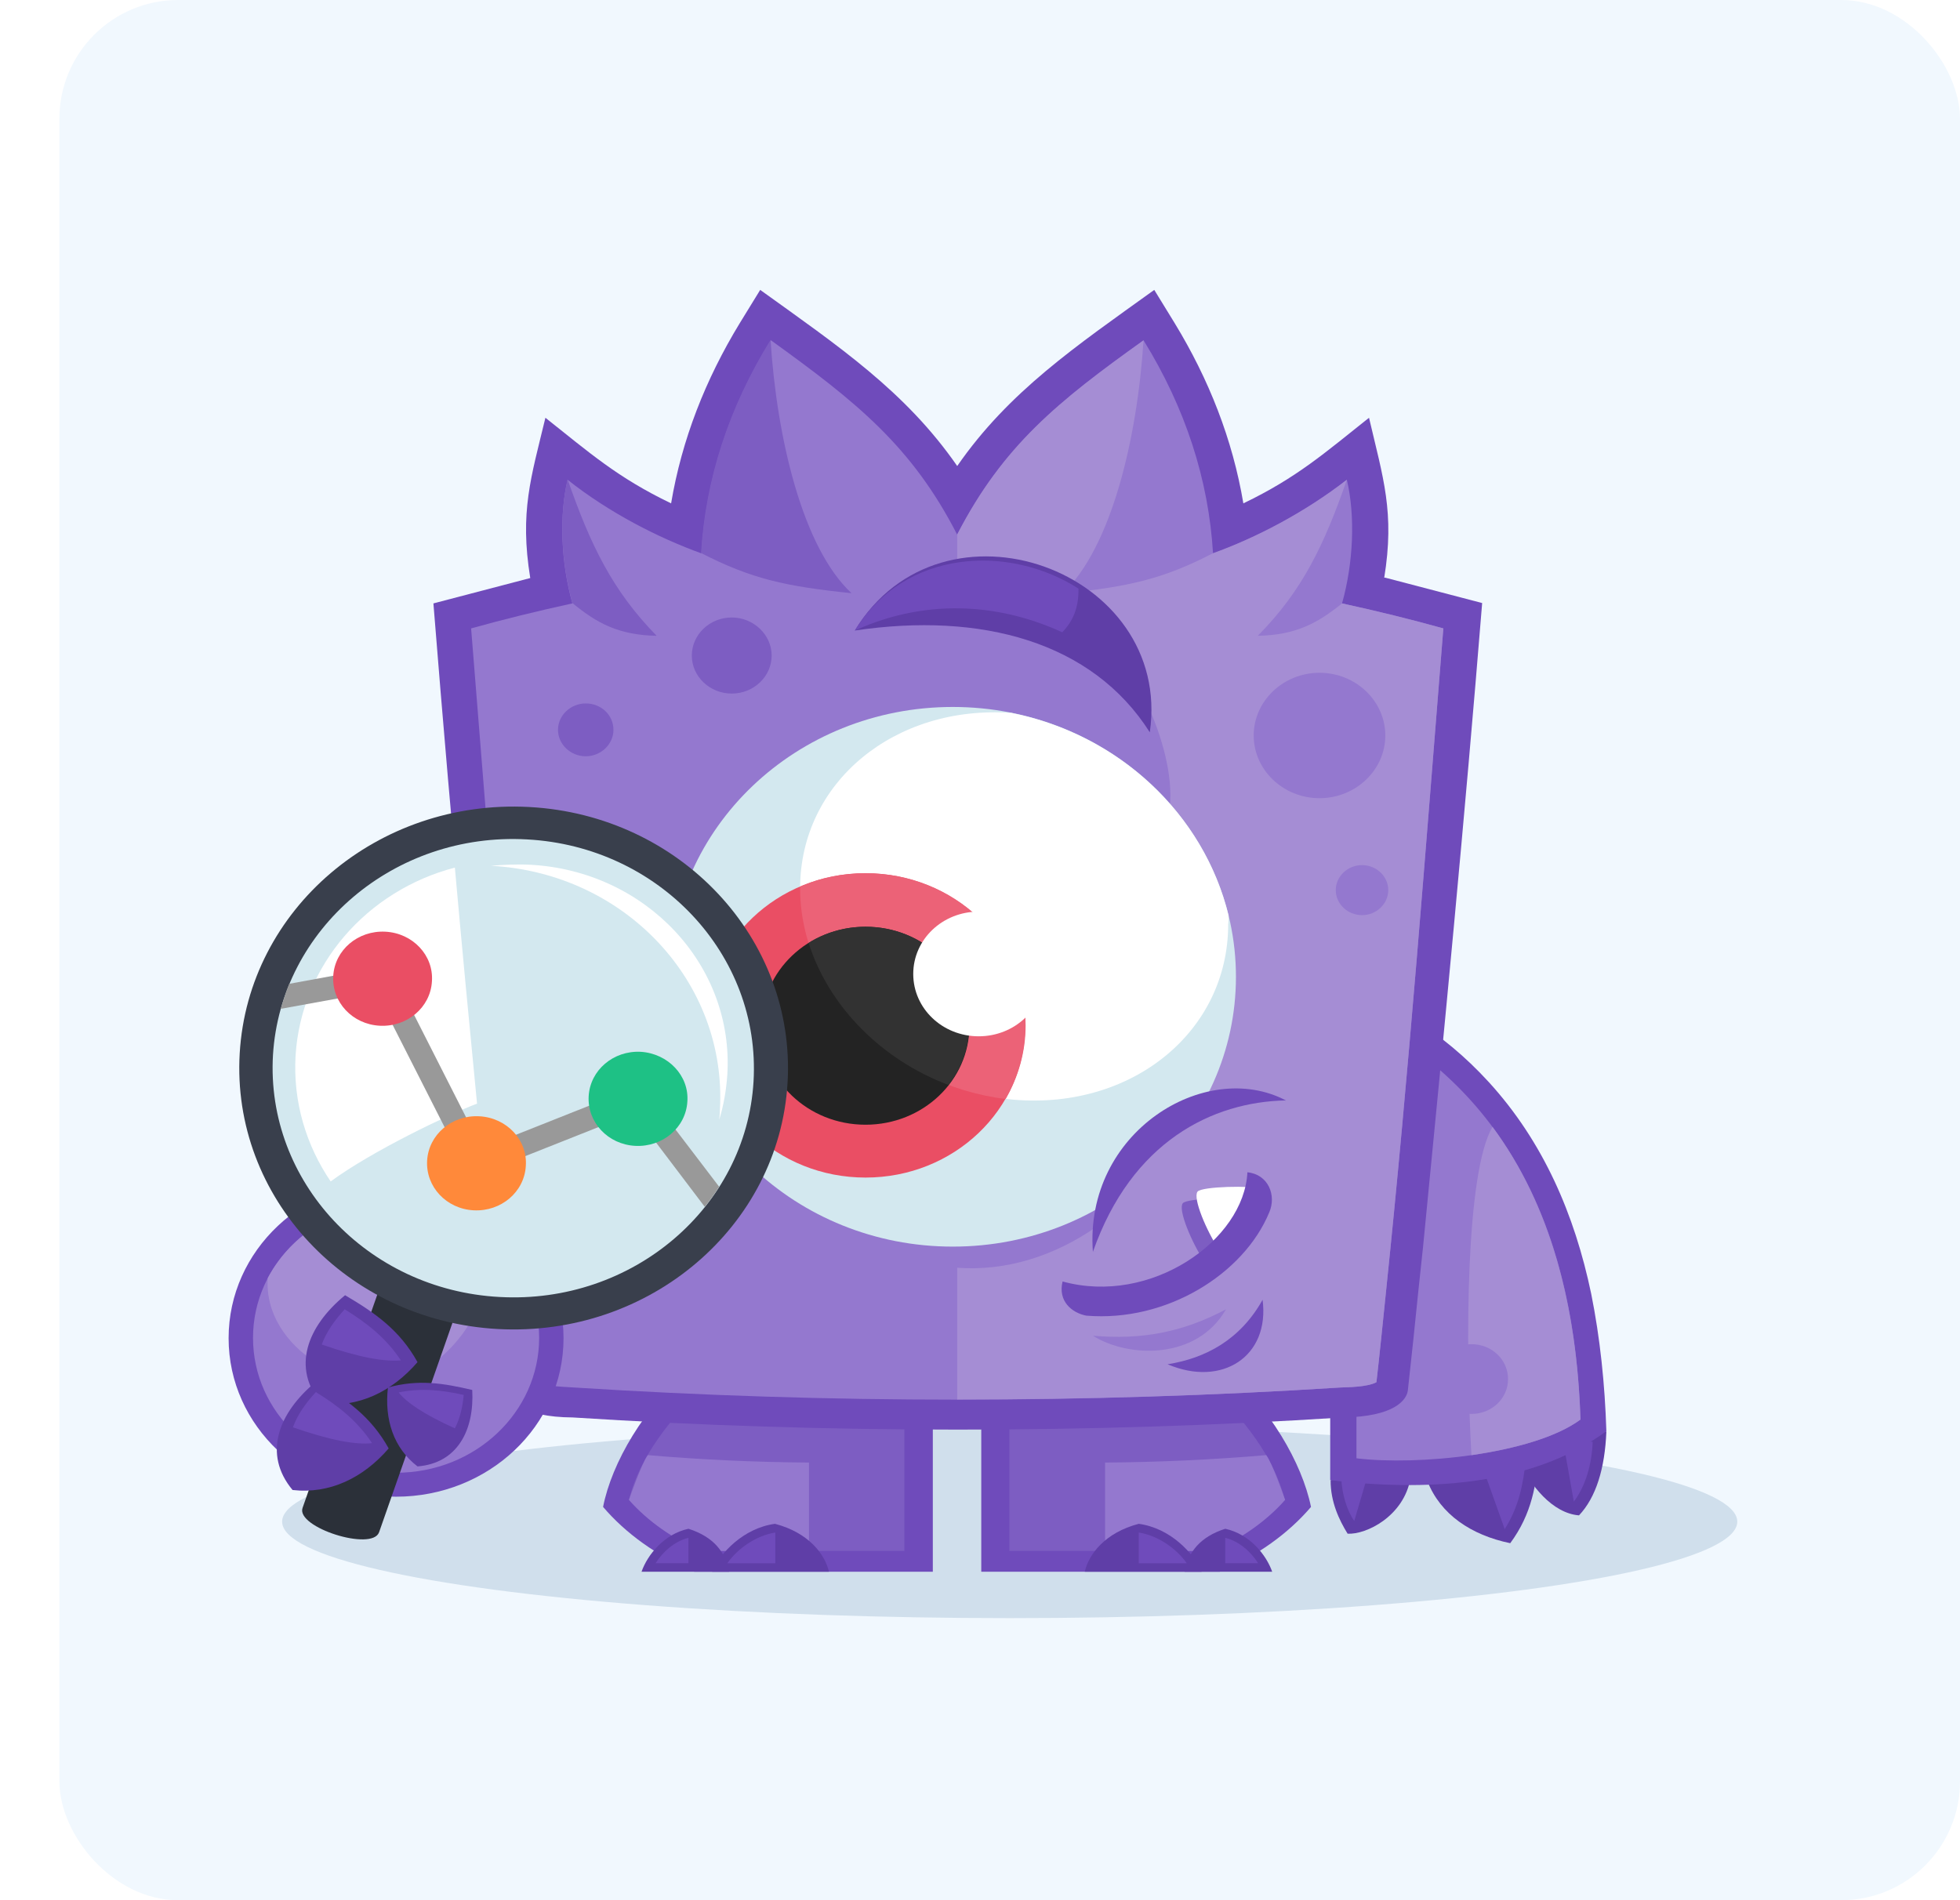 <svg width="132" height="128" viewBox="0 0 132 128" fill="none" xmlns="http://www.w3.org/2000/svg">
<rect x="4" width="128" height="128" rx="8" fill="#F1F8FE"/>
<ellipse cx="68" cy="102.5" rx="49" ry="6.5" fill="#D0DFEC"/>
<g filter="url(#filter0_d_1131_94)">
<path d="M89.045 91.703H72.689V105.347H88.747C91.286 104.279 93.377 102.76 94.896 100.981C94.299 98.038 92.083 94.194 89.045 91.703Z" fill="#6F4BBB"/>
<path d="M88.1 92.842C90.266 94.977 92.407 97.564 93.129 100.506C91.835 101.977 90.142 103.116 88.324 103.946H74.582V92.842H88.1Z" fill="#7D5DC2"/>
<path d="M91.883 97.492C92.306 98.062 93.103 100.363 93.153 100.506C91.858 101.977 90.165 103.116 88.348 103.946H81.028V97.991C84.638 97.967 88.248 97.801 91.883 97.492Z" fill="#9478CF"/>
<path d="M89.12 102.452C87.427 102.997 86.63 104.018 86.381 105.346H92.281C91.883 104.207 90.763 102.807 89.12 102.452Z" fill="#5F3EA7"/>
<path d="M89.146 103.069C90.067 103.306 90.839 103.993 91.337 104.774H89.121V103.069H89.146Z" fill="#6F4BBB"/>
<path d="M83.294 102.119C81.028 102.713 79.933 104.16 79.659 105.346H87.526C87.004 104.089 85.41 102.404 83.294 102.119Z" fill="#5F3EA7"/>
<path d="M83.344 102.713C84.589 102.926 85.809 103.756 86.531 104.776H83.294V102.713H83.344Z" fill="#6F4BBB"/>
<path d="M53.07 91.703H69.427V105.347H53.369C50.83 104.279 48.738 102.76 47.22 100.981C47.792 98.038 50.008 94.194 53.07 91.703Z" fill="#6F4BBB"/>
<path d="M53.991 92.842C51.825 94.977 49.684 97.564 48.962 100.506C50.257 101.977 51.95 103.116 53.767 103.946H67.51V92.842H53.991Z" fill="#7D5DC2"/>
<path d="M50.233 97.492C49.809 98.062 49.013 100.363 48.963 100.506C50.258 101.977 51.95 103.116 53.768 103.946H61.087V97.991C57.477 97.967 53.843 97.801 50.233 97.492Z" fill="#9478CF"/>
<path d="M52.972 102.452C54.665 102.997 55.462 104.018 55.711 105.346H49.81C50.209 104.207 51.329 102.807 52.972 102.452Z" fill="#5F3EA7"/>
<path d="M52.945 103.069C52.023 103.306 51.252 103.993 50.754 104.774H52.969V103.069H52.945Z" fill="#6F4BBB"/>
<path d="M58.797 102.119C61.062 102.713 62.157 104.16 62.431 105.346H54.564C55.087 104.089 56.68 102.404 58.797 102.119Z" fill="#5F3EA7"/>
<path d="M58.772 102.713C57.527 102.926 56.307 103.756 55.585 104.776H58.822V102.713H58.772Z" fill="#6F4BBB"/>
<path d="M114.788 95.903C114.688 98.394 114.091 100.34 112.945 101.55C111.153 101.408 109.634 99.51 108.937 97.873C109.983 96.14 112.024 95.357 114.788 95.903Z" fill="#5F3EA7"/>
<path d="M113.866 96.591C113.816 98.038 113.418 99.533 112.596 100.625L111.899 96.686C112.522 96.543 113.194 96.543 113.866 96.591Z" fill="#6F4BBB"/>
<path d="M110.256 97.231C110.082 99.462 109.783 101.431 108.314 103.424C105.675 102.879 103.609 101.479 102.738 99.248C104.032 96.425 107.119 96.045 110.256 97.231Z" fill="#5F3EA7"/>
<path d="M107.941 102.476L106.173 97.516C107.169 97.326 108.29 97.469 109.36 97.801C109.186 99.486 108.887 100.981 107.941 102.476Z" fill="#6F4BBB"/>
<path d="M101.594 99.059C101.146 101.598 98.631 102.855 97.361 102.784C96.789 101.859 96.216 100.649 96.216 99.201L97.312 98.323C98.98 98.015 100.747 98.133 101.594 99.059Z" fill="#5F3EA7"/>
<path d="M97.809 101.93C97.311 101.218 96.987 100.126 96.937 99.082L98.73 98.797L97.809 101.93Z" fill="#6F4BBB"/>
<path d="M96.19 65.032V99.177C102.389 99.913 109.609 99.676 114.788 95.879C114.688 92.7 114.364 89.591 113.767 86.625C112.647 81.263 110.53 76.374 106.871 72.364C103.634 68.829 100.398 67.144 96.19 65.032Z" fill="#6F4BBB"/>
<path d="M113.044 95.096C109.807 97.469 102.04 98.204 97.957 97.706V67.784C108.488 73.123 112.671 82.971 113.044 95.096Z" fill="#9478CF"/>
<path d="M113.044 95.096C111.401 96.306 108.612 97.065 105.7 97.493C105.276 89.876 105.326 78.415 107.119 75.378C111.027 80.669 112.795 87.432 113.044 95.096Z" fill="#A58DD4"/>
<path d="M105.702 90.018C104.332 90.018 103.237 91.062 103.237 92.367C103.237 93.672 104.332 94.716 105.702 94.716C107.071 94.716 108.166 93.672 108.166 92.367C108.166 91.062 107.071 90.018 105.702 90.018Z" fill="#9478CF"/>
<path d="M99.825 38.41C100.547 33.972 99.751 31.671 98.804 27.613C95.842 29.962 93.95 31.647 90.34 33.379C89.618 29.084 88.025 25.027 85.709 21.23L84.34 19C79.062 22.797 74.556 25.834 71.07 30.864C67.585 25.834 63.079 22.797 57.801 19L56.431 21.23C54.116 25.027 52.523 29.084 51.801 33.379C48.191 31.647 46.299 29.962 43.336 27.613C42.365 31.647 41.593 33.949 42.315 38.41L35.793 40.118C37.087 56.348 38.407 70.182 40.075 86.412C40.299 88.642 40.548 90.897 40.797 93.127C40.871 93.768 41.693 94.93 45.178 94.954C62.207 96.046 80.033 96.046 97.037 94.954C100.522 94.907 101.344 93.768 101.419 93.127C101.667 90.849 101.916 88.571 102.14 86.293C102.24 85.368 102.34 84.442 102.439 83.493C103.858 69.019 105.252 54.592 106.423 40.094L99.9 38.386H99.825V38.41Z" fill="#6F4BBB"/>
<path d="M83.618 22.393C86.431 26.948 87.999 31.765 88.298 36.748C91.186 35.704 94.472 33.996 97.31 31.789C97.883 34.209 97.758 37.365 96.987 40.118C99.377 40.64 101.592 41.185 103.808 41.802C102.613 56.704 101.493 71.605 99.949 86.459C99.8 87.93 99.476 91.11 99.302 92.581C98.68 92.913 97.385 92.913 96.862 92.937C79.734 94.028 62.406 94.028 45.278 92.937C44.73 92.889 43.46 92.889 42.838 92.581C42.664 91.133 42.34 87.883 42.191 86.459C40.672 71.581 39.527 56.68 38.332 41.802C40.547 41.185 42.763 40.64 45.153 40.118C44.381 37.365 44.257 34.209 44.83 31.789C47.643 34.02 50.954 35.704 53.842 36.748C54.141 31.789 55.709 26.948 58.522 22.393C64.248 26.521 68.008 29.511 71.07 35.491C74.157 29.511 77.891 26.521 83.642 22.393H83.618V22.393Z" fill="#9478CF"/>
<path d="M83.618 22.393C83.194 29.013 81.451 36.369 78.165 39.453C82.547 39.002 84.887 38.504 88.273 36.748C91.186 35.704 94.472 33.996 97.31 31.789C95.792 36.155 94.323 39.264 91.31 42.301C93.875 42.253 95.344 41.447 96.987 40.118C99.377 40.64 101.592 41.185 103.808 41.802C102.613 56.704 101.493 71.605 99.949 86.459C99.8 87.93 99.476 91.11 99.302 92.581C98.68 92.913 97.385 92.913 96.862 92.937C88.298 93.483 79.684 93.743 71.07 93.743V84.869C84.364 85.866 96.514 65.887 82.547 52.765L85.335 54.236C85.684 52.124 84.987 49.49 84.066 47.355C82.248 43.202 77.418 40.118 71.07 39.382V35.467C74.157 29.487 77.867 26.498 83.618 22.393Z" fill="#A58DD4"/>
<path d="M50.83 42.301C47.843 39.264 46.349 36.131 44.831 31.765C44.258 34.186 44.382 37.342 45.154 40.094C46.797 41.447 48.266 42.253 50.83 42.301ZM55.884 41.067C54.391 41.067 53.196 42.23 53.196 43.63C53.196 45.053 54.416 46.192 55.884 46.192C57.378 46.192 58.573 45.029 58.573 43.63C58.573 42.23 57.353 41.067 55.884 41.067ZM46.05 46.857C45.03 46.857 44.183 47.663 44.183 48.636C44.183 49.609 45.03 50.416 46.05 50.416C47.071 50.416 47.918 49.609 47.918 48.636C47.918 47.64 47.096 46.857 46.05 46.857ZM63.951 39.43C60.664 36.369 58.922 29.013 58.498 22.369C55.685 26.925 54.117 31.742 53.818 36.724C57.229 38.48 59.569 38.979 63.951 39.43Z" fill="#7D5DC2"/>
<path d="M95.468 44.792C93.029 44.792 91.037 46.69 91.037 49.016C91.037 51.341 93.029 53.239 95.468 53.239C97.908 53.239 99.9 51.341 99.9 49.016C99.9 46.69 97.908 44.792 95.468 44.792ZM98.332 57.748C97.361 57.748 96.564 58.507 96.564 59.432C96.564 60.358 97.361 61.117 98.332 61.117C99.302 61.117 100.099 60.358 100.099 59.432C100.099 58.507 99.302 57.748 98.332 57.748Z" fill="#9478CF"/>
<path d="M70.77 47.094C60.239 47.094 51.7 55.233 51.7 65.27C51.7 75.307 60.239 83.446 70.77 83.446C81.302 83.446 89.841 75.307 89.841 65.27C89.841 55.233 81.302 47.094 70.77 47.094Z" fill="#D3E8EF"/>
<path d="M89.344 61.141C87.676 54.307 81.95 48.945 74.73 47.497C66.863 46.928 60.489 52.172 60.489 59.314C60.489 66.504 66.962 72.886 74.904 73.551C82.871 74.215 89.319 68.948 89.319 61.734C89.344 61.544 89.344 61.331 89.344 61.141Z" fill="white"/>
<path d="M64.896 58.294C58.946 58.294 54.141 62.873 54.141 68.544C54.141 74.215 58.946 78.795 64.896 78.795C70.846 78.795 75.651 74.215 75.651 68.544C75.651 62.897 70.846 58.294 64.896 58.294Z" fill="#EA4E64"/>
<path d="M64.896 58.294C63.328 58.294 61.834 58.602 60.49 59.195V59.314C60.49 66.314 66.614 72.554 74.332 73.503C75.178 72.032 75.676 70.347 75.676 68.544C75.676 62.873 70.871 58.294 64.896 58.294Z" fill="#EC6277"/>
<path d="M64.895 61.9C61.036 61.9 57.899 64.866 57.899 68.568C57.899 72.245 61.011 75.235 64.895 75.235C68.754 75.235 71.891 72.269 71.891 68.568C71.891 64.89 68.779 61.9 64.895 61.9Z" fill="#232323"/>
<path d="M64.897 61.9C63.478 61.9 62.158 62.303 61.063 62.991C62.407 67.239 65.942 70.846 70.474 72.554C71.345 71.439 71.868 70.039 71.868 68.568C71.893 64.89 68.781 61.9 64.897 61.9Z" fill="#323232"/>
<path d="M72.515 60.88C70.075 60.88 68.108 62.754 68.108 65.08C68.108 67.405 70.075 69.279 72.515 69.279C74.955 69.279 76.921 67.405 76.921 65.08C76.921 62.754 74.955 60.88 72.515 60.88Z" fill="white"/>
<path d="M93.203 73.598C87.776 70.751 79.61 75.734 80.207 83.801C85.386 82.283 90.987 77.632 93.203 73.598Z" fill="#6F4BBB"/>
<path d="M93.203 73.598C88.274 73.693 82.822 76.351 80.207 83.802C86.406 83.137 92.182 78.629 93.203 73.598Z" fill="#A58DD4"/>
<path d="M90.639 80.337C89.917 80.1 86.531 80.171 86.258 80.527C85.934 80.954 86.83 83.137 87.776 84.561C89.021 83.612 90.042 82.307 90.639 80.337Z" fill="#7D5DC2"/>
<path d="M91.635 79.554C90.913 79.317 87.527 79.388 87.253 79.744C86.929 80.171 87.826 82.354 88.772 83.777C90.016 82.828 91.037 81.523 91.635 79.554Z" fill="white"/>
<path d="M90.613 78.439C90.389 83.018 84.115 87.432 78.165 85.794C77.842 87.123 78.788 87.906 79.759 88.096C85.161 88.547 90.364 85.296 92.082 81.144C92.58 80.005 92.032 78.581 90.613 78.439Z" fill="#6F4BBB"/>
<path d="M91.635 87.028C90.141 89.71 87.8 90.967 85.236 91.371C88.896 92.937 92.132 90.849 91.635 87.028Z" fill="#6F4BBB"/>
<path d="M89.171 87.669C86.233 89.235 83.445 89.733 80.208 89.448C82.573 90.943 87.204 91.109 89.171 87.669Z" fill="#9478CF"/>
<path d="M64.174 41.945C70.074 32.216 85.609 37.887 84.04 48.802C80.157 42.681 72.663 40.687 64.174 41.945Z" fill="#5F3EA7"/>
<path d="M64.174 41.945C67.51 36.463 74.531 36.107 79.236 39.121C79.261 40.402 78.862 41.328 78.141 42.063C74.331 40.307 69.352 39.595 64.174 41.945Z" fill="#6F4BBB"/>
<path d="M33.278 78.937C27.079 78.937 22 83.683 22 89.615C22 95.547 27.079 100.292 33.278 100.292C39.477 100.292 44.556 95.547 44.556 89.615C44.556 83.683 39.477 78.937 33.278 78.937Z" fill="#6F4BBB"/>
<path d="M33.279 80.503C27.951 80.503 23.644 84.585 23.644 89.591C23.644 94.622 27.951 98.679 33.279 98.679C38.607 98.679 42.914 94.598 42.914 89.591C42.914 84.585 38.582 80.503 33.279 80.503Z" fill="#9478CF"/>
<path d="M33.278 80.503C29.494 80.503 26.233 82.567 24.639 85.557C24.291 90.303 30.365 93.791 34.423 92.154C37.411 90.611 39.477 87.598 39.477 84.157C39.477 83.588 39.428 83.042 39.303 82.496C37.635 81.263 35.544 80.503 33.278 80.503Z" fill="#A58DD4"/>
<path d="M37.212 88.191C37.66 86.886 32.531 85.249 32.058 86.554L26.979 101.052C26.531 102.357 31.66 103.994 32.133 102.689L37.212 88.191Z" fill="#2B3039"/>
<path d="M29.843 86.72C31.859 87.906 33.527 89.069 34.722 91.228C33.004 93.222 30.739 94.313 28.249 94.028C26.233 91.608 27.278 88.832 29.843 86.72Z" fill="#5F3EA7"/>
<path d="M28.274 90.041C28.573 89.211 29.121 88.428 29.818 87.669C31.361 88.618 32.631 89.638 33.602 91.109C32.532 91.204 30.863 90.943 28.274 90.041Z" fill="#6F4BBB"/>
<path d="M27.9 92.533C29.917 93.719 31.585 94.882 32.78 97.041C31.062 99.035 28.796 100.126 26.307 99.841C24.29 97.421 25.336 94.645 27.9 92.533Z" fill="#5F3EA7"/>
<path d="M26.332 95.618C26.631 94.787 27.178 94.004 27.875 93.245C29.419 94.194 30.689 95.215 31.66 96.686C30.589 96.804 28.921 96.52 26.332 95.618Z" fill="#6F4BBB"/>
<path d="M38.408 93.103C36.491 92.652 34.798 92.367 32.731 92.937C32.483 95.073 33.105 97.018 34.723 98.252C37.412 98.038 38.557 95.808 38.408 93.103Z" fill="#5F3EA7"/>
<path d="M37.236 95.688C37.584 95.024 37.758 94.265 37.833 93.435C36.339 93.103 34.97 92.96 33.451 93.269C33.999 93.957 35.144 94.739 37.236 95.688Z" fill="#6F4BBB"/>
<path d="M42.241 53.833C52.424 54.378 60.216 62.707 59.644 72.412C59.071 82.117 50.333 89.544 40.15 88.998C29.968 88.452 22.175 80.124 22.748 70.419C23.32 60.714 32.034 53.287 42.241 53.833Z" fill="#393F4C"/>
<path d="M42.092 56.016C51.004 56.49 57.851 63.798 57.353 72.317C56.855 80.812 49.187 87.337 40.249 86.839C31.337 86.364 24.49 79.056 24.988 70.537C25.511 62.043 33.154 55.517 42.092 56.016Z" fill="#D3E8EF"/>
<path d="M28.873 79.055C27.23 76.635 26.333 73.717 26.508 70.608C26.881 64.463 31.337 59.456 37.238 57.914C37.711 63.229 38.209 68.449 38.731 73.812C36.765 74.571 31.686 76.991 28.873 79.055Z" fill="white"/>
<path d="M42.34 57.724C50.108 58.151 56.058 64.487 55.585 71.89C55.511 72.934 55.336 73.954 55.038 74.903C55.062 74.69 55.087 74.476 55.087 74.239C55.585 65.649 48.714 58.294 39.702 57.795H39.627C40.498 57.724 41.419 57.677 42.34 57.724Z" fill="white"/>
<path d="M55.036 79.412C54.738 79.886 54.414 80.337 54.065 80.764L49.285 74.452L38.281 78.818L31.908 66.266L25.51 67.429C25.684 66.859 25.858 66.29 26.082 65.744L32.804 64.51L39.053 76.825L49.808 72.554L55.036 79.412Z" fill="#999999"/>
<path d="M49.759 70.323C47.917 70.228 46.349 71.557 46.249 73.313C46.149 75.069 47.544 76.564 49.386 76.659C51.228 76.754 52.797 75.425 52.896 73.669C53.021 71.937 51.602 70.442 49.759 70.323Z" fill="#1EC185"/>
<path d="M32.556 62.232C30.714 62.137 29.145 63.466 29.046 65.222C28.946 66.978 30.34 68.472 32.182 68.567C34.025 68.662 35.593 67.334 35.693 65.578C35.817 63.822 34.398 62.327 32.556 62.232Z" fill="#EA4E64"/>
<path d="M38.879 74.666C37.037 74.571 35.469 75.9 35.369 77.656C35.27 79.412 36.664 80.906 38.506 81.001C40.348 81.096 41.917 79.767 42.016 78.012C42.141 76.256 40.722 74.761 38.879 74.666Z" fill="#FF893A"/>
</g>
<defs>
<filter id="filter0_d_1131_94" x="0.339" y="4.471" width="122.902" height="116.461" filterUnits="userSpaceOnUse" color-interpolation-filters="sRGB">
<feFlood flood-opacity="0" result="BackgroundImageFix"/>
<feColorMatrix in="SourceAlpha" type="matrix" values="0 0 0 0 0 0 0 0 0 0 0 0 0 0 0 0 0 0 127 0" result="hardAlpha"/>
<feOffset dx="-6.604" dy="0.528"/>
<feGaussianBlur stdDeviation="7.529"/>
<feComposite in2="hardAlpha" operator="out"/>
<feColorMatrix type="matrix" values="0 0 0 0 0.312 0 0 0 0 0.544 0 0 0 0 0.921 0 0 0 0.2 0"/>
<feBlend mode="normal" in2="BackgroundImageFix" result="effect1_dropShadow_1131_94"/>
<feBlend mode="normal" in="SourceGraphic" in2="effect1_dropShadow_1131_94" result="shape"/>
</filter>
</defs>
</svg>
